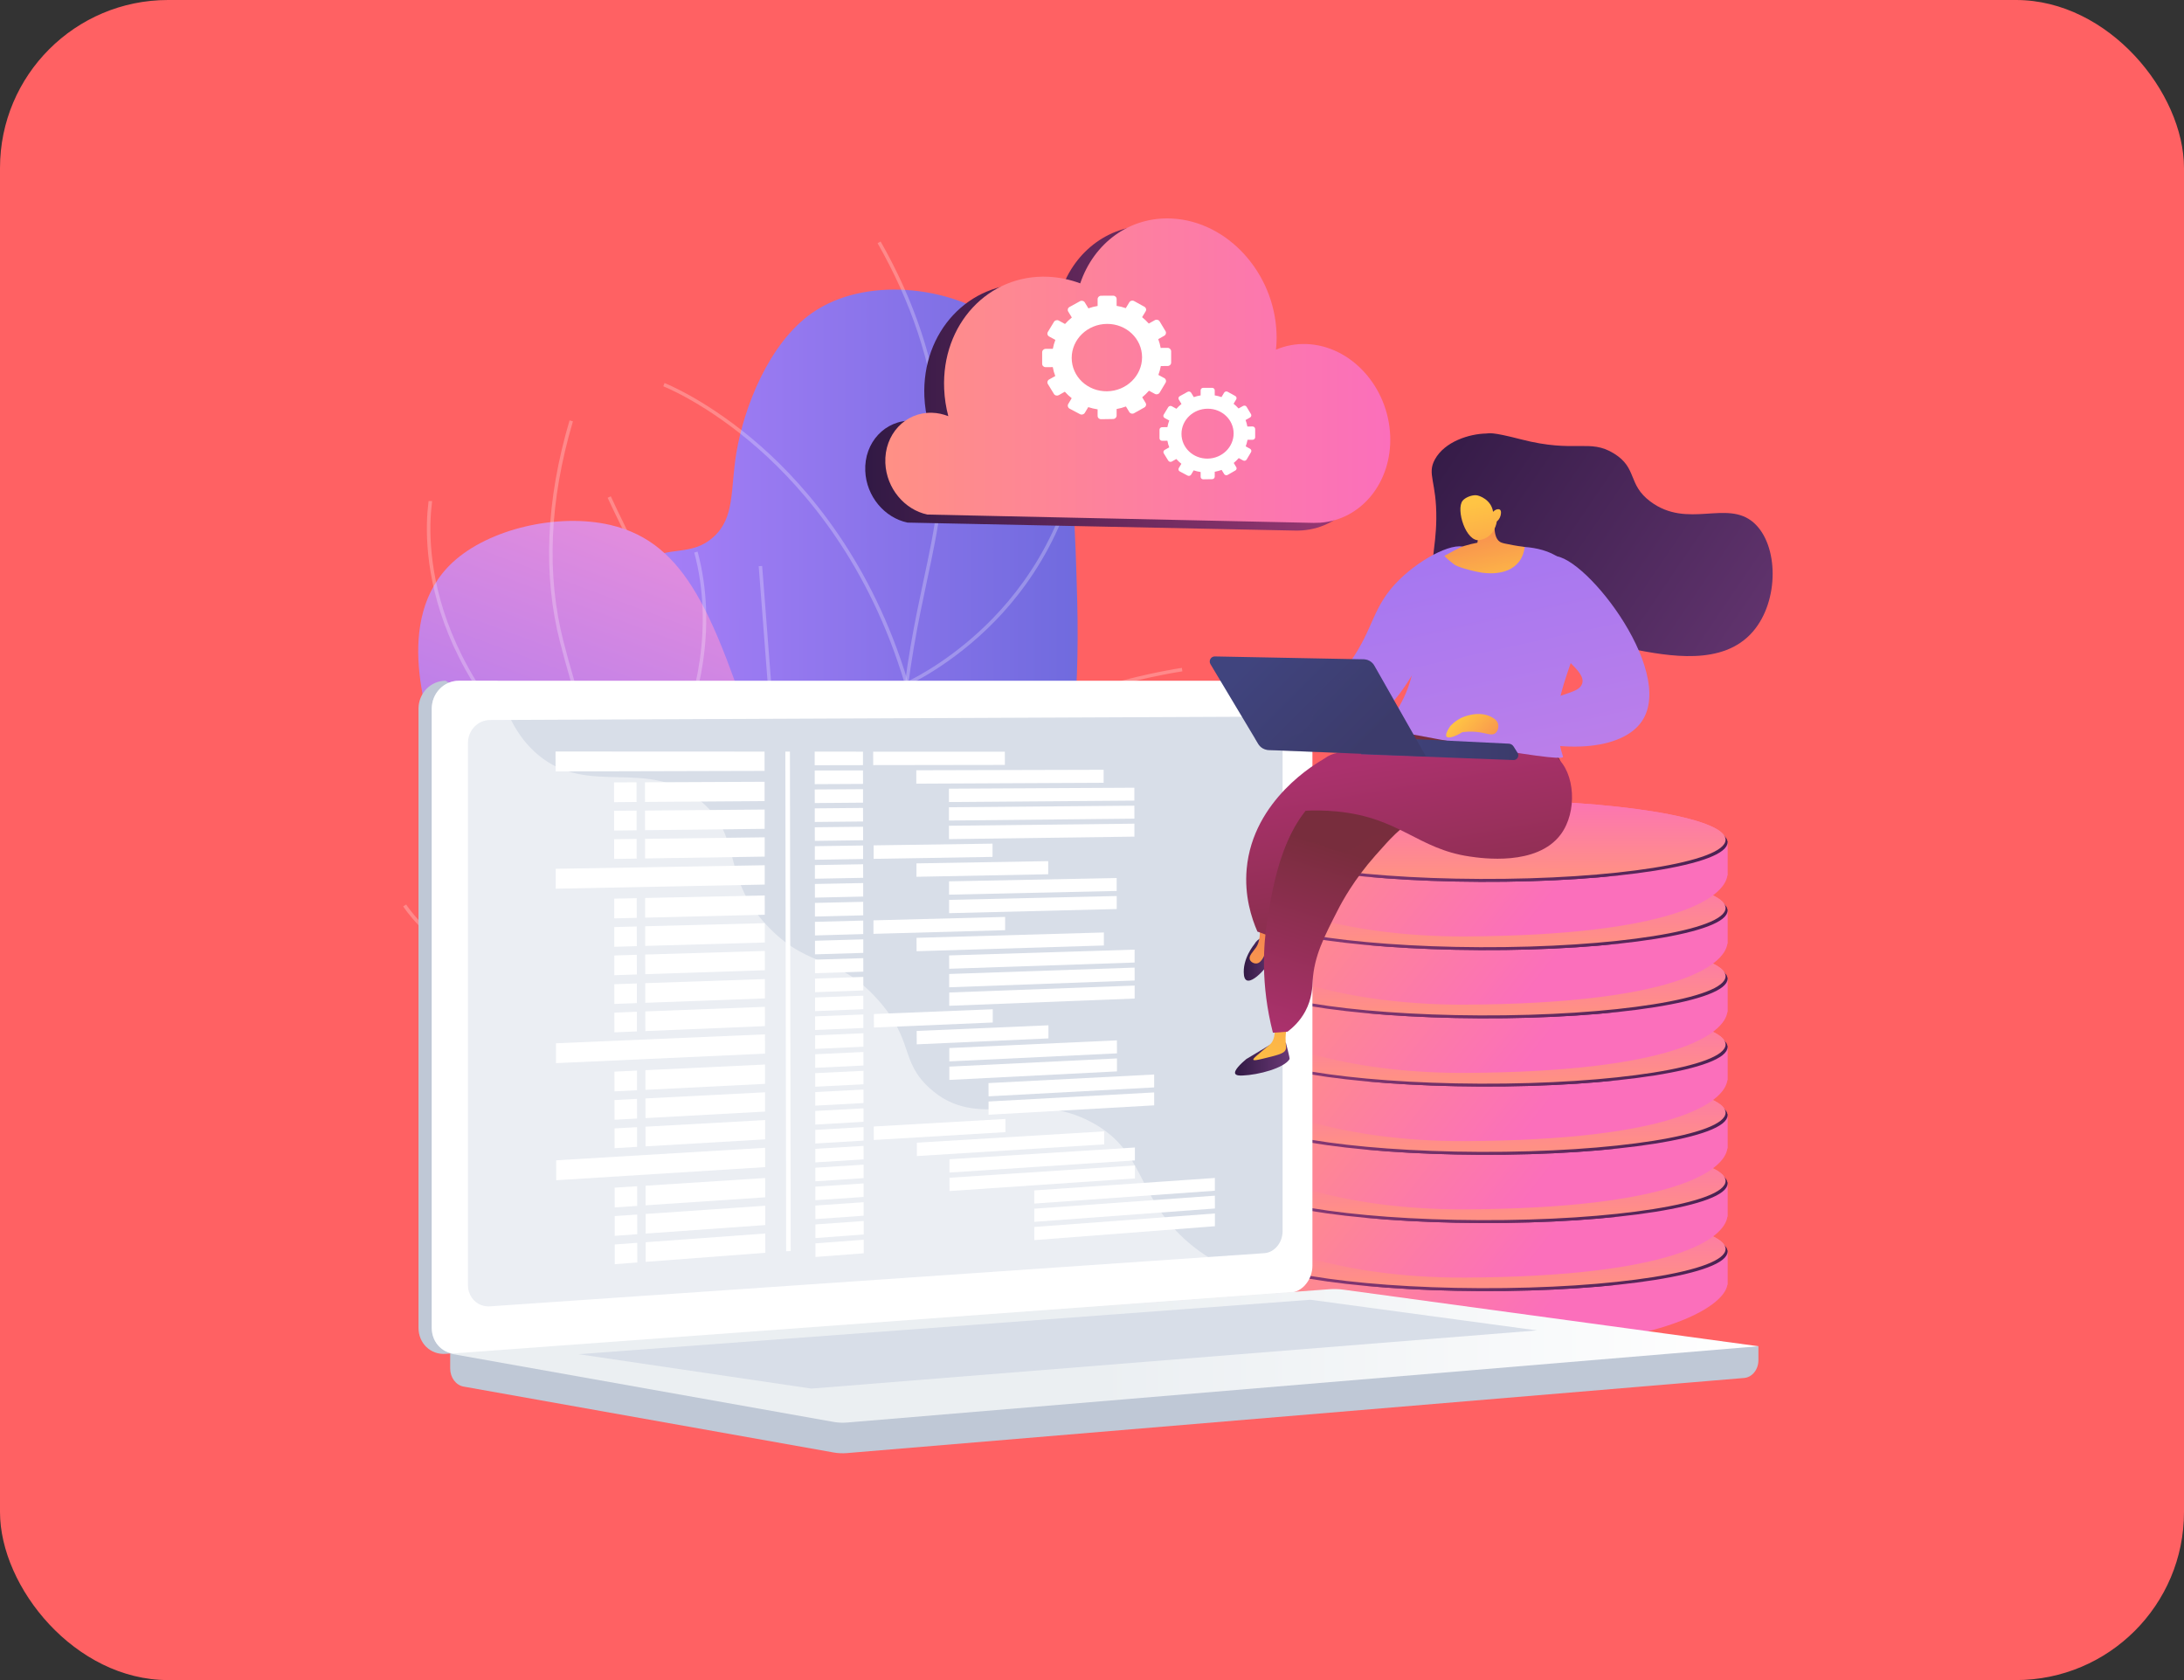 <?xml version="1.0" encoding="UTF-8"?> <svg xmlns="http://www.w3.org/2000/svg" width="260" height="200" viewBox="0 0 260 200" fill="none"><rect x="0" y="0" width="260" height="200" fill="#333333" stroke="none"/> <rect width="260" height="200" rx="20" fill="#FF6163"></rect> <path d="M142.347 143.294C137.085 138.358 130.147 130.342 127.003 119.008C122.884 104.142 128.917 96.63 128.238 71.469C127.809 55.558 127.345 44.456 119.322 38.517C113.033 33.865 102.857 32.937 96.679 37.252C91.545 40.837 88.569 48.464 87.664 53.911C86.927 58.348 87.519 61.567 84.96 63.905C82.344 66.295 79.524 64.943 77.082 66.712C72.122 70.303 74.994 82.182 75.458 84.108C80.621 105.476 100.311 119.884 108.972 126.067C116.137 131.172 127.223 137.981 142.347 143.294Z" fill="url(#paint0_linear)"></path> <g opacity="0.5"> <path opacity="0.5" d="M148.363 147.233C139.191 143.747 131.296 139.594 124.903 134.878C115.435 127.901 109.535 119.884 107.371 111.056C105.683 104.148 106.309 96.666 107.104 87.188C107.765 79.334 108.937 73.829 109.97 68.975C111.31 62.681 112.372 57.71 111.635 50.529C110.887 43.227 108.479 35.971 104.476 28.952L104.836 28.749C108.868 35.82 111.293 43.134 112.047 50.489C112.789 57.739 111.722 62.739 110.37 69.067C109.338 73.911 108.166 79.398 107.51 87.228C106.686 97.037 106.095 104.119 107.771 110.963C109.912 119.699 115.754 127.634 125.146 134.554C131.51 139.246 139.371 143.382 148.508 146.856L148.363 147.233Z" fill="white"></path> <path opacity="0.5" d="M107.8 81.683L107.73 81.457C103.495 67.246 95.896 58.354 90.263 53.4C84.165 48.035 79.014 46.005 78.962 45.987L79.112 45.599C79.165 45.616 84.386 47.675 90.541 53.087C96.186 58.052 103.791 66.938 108.067 81.109C109.094 80.621 113.648 78.29 118.202 73.597C122.947 68.707 128.673 60.175 128.975 47.281L129.393 47.292C129.085 60.326 123.29 68.957 118.486 73.899C113.282 79.252 108.073 81.561 108.021 81.584L107.8 81.683Z" fill="white"></path> <path opacity="0.5" d="M106.611 102.884L106.466 102.843C99.551 100.813 91.707 92.861 83.144 79.195C76.78 69.038 72.383 59.352 72.337 59.253L72.714 59.085C72.76 59.184 77.146 68.847 83.498 78.98C89.311 88.261 98.002 99.827 106.443 102.402C107.145 101.393 112.053 94.456 118.248 88.377C124.949 81.799 140.543 79.531 140.7 79.508L140.758 79.92C140.601 79.943 125.14 82.194 118.533 88.673C111.896 95.186 106.744 102.686 106.692 102.762L106.611 102.884Z" fill="white"></path> <path opacity="0.5" d="M122.338 132.947L121.926 132.9C121.851 132.889 114.077 131.938 103.925 128.399C94.55 125.134 81.172 118.927 70.654 107.924L50.344 86.677L50.645 86.393L70.956 107.634C81.416 118.574 94.73 124.751 104.053 127.999C112.842 131.067 119.838 132.181 121.567 132.431C119.391 128.492 118.608 124.385 119.235 120.209C119.751 116.775 121.213 113.289 123.591 109.856C127.629 104.02 132.984 100.291 133.036 100.256L133.274 100.598C133.222 100.633 127.925 104.328 123.928 110.099C121.59 113.481 120.145 116.903 119.646 120.279C119.02 124.484 119.855 128.626 122.135 132.587L122.338 132.947Z" fill="white"></path> </g> <path d="M114.089 142.946C102.701 143.045 88.18 141.543 74.263 135.278C70.712 133.677 48.772 123.805 51.342 113.817C52.246 110.296 55.431 109.739 56.725 105.052C58.257 99.501 54.77 96.74 52.345 89.832C50.895 85.708 46.66 73.649 53.883 66.95C58.199 62.948 66.408 61.045 72.661 62.495C81.839 64.618 85.007 73.539 90.106 88.724C94.625 102.187 93.477 105.493 96.905 115.134C99.44 122.28 104.221 132.129 114.089 142.946Z" fill="url(#paint1_linear)"></path> <g opacity="0.5"> <path opacity="0.5" d="M142.585 149.048C137.143 149.048 131.806 148.428 126.608 147.181C111.235 143.503 97.891 134.327 86.95 119.907C75.579 104.919 69.65 88.023 66.68 76.486C64.609 68.447 64.992 59.549 67.806 50.042L68.206 50.158C65.41 59.595 65.033 68.418 67.086 76.382C70.045 87.884 75.957 104.728 87.287 119.658C98.164 133.997 111.432 143.12 126.712 146.775C138.182 149.518 150.318 149.217 162.785 145.876L162.895 146.276C156.003 148.126 149.216 149.048 142.585 149.048Z" fill="white"></path> <path opacity="0.5" d="M74.866 99.258L74.709 99.159C50.129 83.324 50.349 65.064 50.999 59.844C51.011 59.74 51.022 59.676 51.022 59.647H51.44C51.44 59.688 51.434 59.746 51.417 59.902C50.773 65.047 50.564 83.034 74.779 98.712C75.371 97.941 78.126 94.223 80.4 88.84C82.744 83.284 85.041 74.774 82.651 65.772L83.052 65.668C85.477 74.786 83.15 83.394 80.777 89.014C78.207 95.093 75.022 99.078 74.988 99.118L74.866 99.258Z" fill="white"></path> <path opacity="0.5" d="M77.61 120.464C67.823 120.464 60.983 117.912 56.661 115.447C53.494 113.637 51.307 111.688 50.036 110.366C48.65 108.927 48.023 107.935 48 107.895L48.354 107.674C48.377 107.715 50.907 111.694 56.893 115.099C66.866 120.772 78.637 120.551 86.793 119.351C87.374 118.063 93.181 104.583 91.794 86.555L90.321 67.403L90.733 67.374L92.206 86.526C93.668 105.511 87.188 119.49 87.124 119.629L87.078 119.728L86.968 119.745C83.58 120.244 80.47 120.464 77.61 120.464Z" fill="white"></path> </g> <path d="M147.702 148.903V153.178H147.707C147.969 155.759 158.765 160.498 174.446 160.585C197.5 160.713 205.286 155.568 205.645 152.929H205.651V148.99L147.702 148.903Z" fill="url(#paint2_linear)"></path> <path d="M205.651 149.008C205.651 151.664 192.349 153.764 176.209 153.694C160.354 153.63 147.702 151.49 147.702 148.915C147.702 146.339 160.354 144.24 176.209 144.222C192.349 144.211 205.651 146.351 205.651 149.008Z" fill="url(#paint3_linear)"></path> <path d="M205.425 148.683C205.425 151.322 192.227 153.41 176.204 153.346C160.459 153.288 147.899 151.165 147.899 148.613C147.899 146.061 160.464 143.973 176.204 143.95C192.227 143.927 205.425 146.05 205.425 148.683Z" fill="url(#paint4_linear)"></path> <path d="M205.651 152.935V148.996L147.702 148.903V153.178L205.651 152.935Z" fill="url(#paint5_linear)"></path> <path d="M205.651 149.008C205.651 151.664 192.349 153.764 176.209 153.694C160.354 153.63 147.702 151.49 147.702 148.915C147.702 146.339 160.354 144.24 176.209 144.222C192.349 144.211 205.651 146.351 205.651 149.008Z" fill="url(#paint6_linear)"></path> <path d="M205.425 148.683C205.425 151.322 192.227 153.41 176.204 153.346C160.459 153.288 147.899 151.165 147.899 148.613C147.899 146.061 160.464 143.973 176.204 143.95C192.227 143.927 205.425 146.05 205.425 148.683Z" fill="url(#paint7_linear)"></path> <path d="M147.702 140.8V145.075H147.707C147.969 147.656 158.765 152.169 174.446 152.088C199.293 151.96 205.286 147.465 205.645 144.826H205.651V140.887L147.702 140.8Z" fill="url(#paint8_linear)"></path> <path d="M205.651 140.905C205.651 143.562 192.349 145.661 176.209 145.592C160.354 145.528 147.702 143.388 147.702 140.812C147.702 138.237 160.354 136.137 176.209 136.12C192.349 136.108 205.651 138.248 205.651 140.905Z" fill="url(#paint9_linear)"></path> <path d="M205.425 140.586C205.425 143.225 192.227 145.313 176.204 145.249C160.459 145.191 147.899 143.068 147.899 140.516C147.899 137.964 160.464 135.876 176.204 135.853C192.227 135.824 205.425 137.947 205.425 140.586Z" fill="url(#paint10_linear)"></path> <path d="M205.651 144.832V140.893L147.702 140.8V145.075L205.651 144.832Z" fill="url(#paint11_linear)"></path> <path d="M205.651 140.905C205.651 143.562 192.349 145.661 176.209 145.592C160.354 145.528 147.702 143.388 147.702 140.812C147.702 138.237 160.354 136.137 176.209 136.12C192.349 136.108 205.651 138.248 205.651 140.905Z" fill="url(#paint12_linear)"></path> <path d="M205.425 140.586C205.425 143.225 192.227 145.313 176.204 145.249C160.459 145.191 147.899 143.068 147.899 140.516C147.899 137.964 160.464 135.876 176.204 135.853C192.227 135.824 205.425 137.947 205.425 140.586Z" fill="url(#paint13_linear)"></path> <path d="M147.702 132.679V136.954H147.707C147.969 139.535 158.765 144.048 174.446 143.967C199.293 143.839 205.286 139.344 205.645 136.705H205.651V132.766L147.702 132.679Z" fill="url(#paint14_linear)"></path> <path d="M205.651 132.783C205.651 135.44 192.349 137.54 176.209 137.47C160.354 137.406 147.702 135.266 147.702 132.691C147.702 130.115 160.354 128.015 176.209 127.998C192.349 127.986 205.651 130.127 205.651 132.783Z" fill="url(#paint15_linear)"></path> <path d="M205.425 132.459C205.425 135.098 192.227 137.186 176.204 137.122C160.459 137.064 147.899 134.941 147.899 132.389C147.899 129.837 160.464 127.749 176.204 127.726C192.227 127.703 205.425 129.82 205.425 132.459Z" fill="url(#paint16_linear)"></path> <path d="M205.651 136.705V132.766L147.702 132.679V136.954L205.651 136.705Z" fill="url(#paint17_linear)"></path> <path d="M205.651 132.783C205.651 135.44 192.349 137.54 176.209 137.47C160.354 137.406 147.702 135.266 147.702 132.691C147.702 130.115 160.354 128.015 176.209 127.998C192.349 127.986 205.651 130.127 205.651 132.783Z" fill="url(#paint18_linear)"></path> <path d="M205.425 132.459C205.425 135.098 192.227 137.186 176.204 137.122C160.459 137.064 147.899 134.941 147.899 132.389C147.899 129.837 160.464 127.749 176.204 127.726C192.227 127.703 205.425 129.82 205.425 132.459Z" fill="url(#paint19_linear)"></path> <path d="M147.702 124.553V128.828H147.707C147.969 131.409 158.765 135.922 174.446 135.841C199.293 135.713 205.286 131.218 205.645 128.579H205.651V124.64L147.702 124.553Z" fill="url(#paint20_linear)"></path> <path d="M205.651 124.657C205.651 127.314 192.349 129.414 176.209 129.344C160.354 129.28 147.702 127.14 147.702 124.565C147.702 121.989 160.354 119.89 176.209 119.872C192.349 119.861 205.651 122.001 205.651 124.657Z" fill="url(#paint21_linear)"></path> <path d="M205.425 124.338C205.425 126.978 192.227 129.066 176.204 129.002C160.459 128.944 147.899 126.821 147.899 124.269C147.899 121.717 160.464 119.628 176.204 119.605C192.227 119.576 205.425 121.699 205.425 124.338Z" fill="url(#paint22_linear)"></path> <path d="M205.651 128.584V124.646L147.702 124.553V128.828L205.651 128.584Z" fill="url(#paint23_linear)"></path> <path d="M205.651 124.657C205.651 127.314 192.349 129.414 176.209 129.344C160.354 129.28 147.702 127.14 147.702 124.565C147.702 121.989 160.354 119.89 176.209 119.872C192.349 119.861 205.651 122.001 205.651 124.657Z" fill="url(#paint24_linear)"></path> <path d="M205.425 124.338C205.425 126.978 192.227 129.066 176.204 129.002C160.459 128.944 147.899 126.821 147.899 124.269C147.899 121.717 160.464 119.628 176.204 119.605C192.227 119.576 205.425 121.699 205.425 124.338Z" fill="url(#paint25_linear)"></path> <path d="M147.702 116.433V120.708H147.707C147.969 123.289 158.765 127.801 174.446 127.72C199.293 127.593 205.286 123.097 205.645 120.458H205.651V116.52L147.702 116.433Z" fill="url(#paint26_linear)"></path> <path d="M205.651 116.537C205.651 119.193 192.349 121.293 176.209 121.223C160.354 121.16 147.702 119.019 147.702 116.444C147.702 113.869 160.354 111.769 176.209 111.752C192.349 111.74 205.651 113.88 205.651 116.537Z" fill="url(#paint27_linear)"></path> <path d="M205.425 116.212C205.425 118.852 192.227 120.94 176.204 120.876C160.459 120.818 147.899 118.695 147.899 116.143C147.899 113.591 160.464 111.502 176.204 111.479C192.227 111.456 205.425 113.573 205.425 116.212Z" fill="url(#paint28_linear)"></path> <path d="M205.651 120.458V116.52L147.702 116.433V120.707L205.651 120.458Z" fill="url(#paint29_linear)"></path> <path d="M205.651 116.537C205.651 119.193 192.349 121.293 176.209 121.223C160.354 121.16 147.702 119.019 147.702 116.444C147.702 113.869 160.354 111.769 176.209 111.752C192.349 111.74 205.651 113.88 205.651 116.537Z" fill="url(#paint30_linear)"></path> <path d="M205.425 116.212C205.425 118.852 192.227 120.94 176.204 120.876C160.459 120.818 147.899 118.695 147.899 116.143C147.899 113.591 160.464 111.502 176.204 111.479C192.227 111.456 205.425 113.573 205.425 116.212Z" fill="url(#paint31_linear)"></path> <path d="M147.702 108.307V112.581H147.707C147.969 115.163 158.765 119.675 174.446 119.594C199.293 119.467 205.286 114.971 205.645 112.332H205.651V108.394L147.702 108.307Z" fill="url(#paint32_linear)"></path> <path d="M205.651 108.417C205.651 111.073 192.349 113.173 176.209 113.103C160.354 113.04 147.702 110.899 147.702 108.324C147.702 105.749 160.354 103.649 176.209 103.631C192.349 103.614 205.651 105.754 205.651 108.417Z" fill="url(#paint33_linear)"></path> <path d="M205.425 108.092C205.425 110.731 192.227 112.819 176.204 112.755C160.459 112.697 147.899 110.574 147.899 108.022C147.899 105.47 160.464 103.382 176.204 103.359C192.227 103.33 205.425 105.453 205.425 108.092Z" fill="url(#paint34_linear)"></path> <path d="M205.651 112.338V108.399L147.702 108.307V112.581L205.651 112.338Z" fill="url(#paint35_linear)"></path> <path d="M205.651 108.417C205.651 111.073 192.349 113.173 176.209 113.103C160.354 113.04 147.702 110.899 147.702 108.324C147.702 105.749 160.354 103.649 176.209 103.631C192.349 103.614 205.651 105.754 205.651 108.417Z" fill="url(#paint36_linear)"></path> <path d="M205.425 108.092C205.425 110.731 192.227 112.819 176.204 112.755C160.459 112.697 147.899 110.574 147.899 108.022C147.899 105.47 160.464 103.382 176.204 103.359C192.227 103.33 205.425 105.453 205.425 108.092Z" fill="url(#paint37_linear)"></path> <path d="M147.702 100.186V104.461H147.707C147.969 107.042 158.765 111.555 174.446 111.474C199.293 111.346 205.286 106.851 205.645 104.212H205.651V100.273L147.702 100.186Z" fill="url(#paint38_linear)"></path> <path d="M205.651 100.29C205.651 102.947 192.349 105.046 176.209 104.977C160.354 104.913 147.702 102.773 147.702 100.197C147.702 97.622 160.354 95.522 176.209 95.505C192.349 95.493 205.651 97.634 205.651 100.29Z" fill="url(#paint39_linear)"></path> <path d="M205.425 99.966C205.425 102.605 192.227 104.693 176.204 104.629C160.459 104.571 147.899 102.448 147.899 99.896C147.899 97.344 160.464 95.256 176.204 95.233C192.227 95.209 205.425 97.332 205.425 99.966Z" fill="url(#paint40_linear)"></path> <path d="M205.651 104.217V100.273L147.702 100.186V104.461L205.651 104.217Z" fill="url(#paint41_linear)"></path> <path d="M205.651 100.29C205.651 102.947 192.349 105.046 176.209 104.977C160.354 104.913 147.702 102.773 147.702 100.197C147.702 97.622 160.354 95.522 176.209 95.505C192.349 95.493 205.651 97.634 205.651 100.29Z" fill="url(#paint42_linear)"></path> <path d="M205.425 99.966C205.425 102.605 192.227 104.693 176.204 104.629C160.459 104.571 147.899 102.448 147.899 99.896C147.899 97.344 160.464 95.256 176.204 95.233C192.227 95.209 205.425 97.332 205.425 99.966Z" fill="url(#paint43_linear)"></path> <path d="M209.335 160.261L53.593 158.915V162.9C53.593 163.979 54.271 164.901 55.194 165.063L99.232 172.906C99.754 172.998 100.282 173.022 100.81 172.981L207.641 164.037C208.593 163.956 209.335 163.033 209.335 161.925V160.261Z" fill="#BFC8D6"></path> <path d="M152.024 153.881L53.036 161.166C51.266 161.293 49.822 159.913 49.822 158.074V84.369C49.822 82.53 51.26 81.04 53.036 81.04L56.54 83.058L152.024 81.04C153.486 81.04 154.663 82.385 154.663 84.05V150.673C154.663 152.338 153.48 153.77 152.024 153.881Z" fill="#BFC8D6"></path> <path d="M153.602 153.88L54.614 161.165C52.844 161.293 51.4 159.912 51.4 158.074V84.368C51.4 82.53 52.838 81.039 54.614 81.039H153.602C155.064 81.039 156.241 82.385 156.241 84.049V150.672C156.241 152.337 155.058 153.77 153.602 153.88Z" fill="white"></path> <path d="M150.515 149.181L58.321 155.51C56.882 155.608 55.71 154.471 55.71 152.969V88.446C55.71 86.943 56.882 85.719 58.321 85.714L150.515 85.314C151.722 85.308 152.691 86.416 152.691 87.779V146.548C152.697 147.923 151.722 149.1 150.515 149.181Z" fill="#D8DEE8"></path> <path d="M91.023 91.77L66.141 91.834L66.135 89.461L91.017 89.473L91.023 91.77Z" fill="white"></path> <path d="M102.736 91.086L96.987 91.097V89.473L102.736 89.479V91.086Z" fill="white"></path> <path d="M102.742 93.319L96.992 93.348V91.724L102.736 91.712L102.742 93.319Z" fill="white"></path> <path d="M131.383 93.185L109.082 93.29V91.695L131.383 91.637V93.185Z" fill="white"></path> <path d="M135.043 95.308L112.969 95.476L112.964 93.887L135.043 93.771V95.308Z" fill="white"></path> <path d="M135.049 97.454L112.969 97.68V96.097L135.043 95.911L135.049 97.454Z" fill="white"></path> <path d="M135.049 99.595L112.975 99.891L112.969 98.301L135.049 98.052V99.595Z" fill="white"></path> <path d="M102.742 95.552L96.998 95.598L96.992 93.98L102.742 93.945V95.552Z" fill="white"></path> <path d="M102.747 97.791L96.998 97.849V96.23L102.741 96.178L102.747 97.791Z" fill="white"></path> <path d="M102.753 100.024L97.004 100.1L96.998 98.481L102.747 98.418L102.753 100.024Z" fill="white"></path> <path d="M102.753 102.257L97.004 102.35V100.732L102.753 100.65V102.257Z" fill="white"></path> <path d="M118.156 102.007L104.006 102.239V100.633L118.156 100.43V102.007Z" fill="white"></path> <path d="M102.759 104.496L97.01 104.606V102.982L102.753 102.883L102.759 104.496Z" fill="white"></path> <path d="M102.759 106.729L97.016 106.856L97.01 105.232L102.759 105.122V106.729Z" fill="white"></path> <path d="M102.765 108.963L97.016 109.108V107.484L102.759 107.356L102.765 108.963Z" fill="white"></path> <path d="M124.787 104.073L109.1 104.374V102.779L124.787 102.512V104.073Z" fill="white"></path> <path d="M132.937 106.062L112.981 106.503V104.919L132.937 104.519V106.062Z" fill="white"></path> <path d="M132.943 108.214L112.987 108.707V107.123L132.943 106.665V108.214Z" fill="white"></path> <path d="M102.765 111.195L97.021 111.358L97.016 109.739L102.765 109.588V111.195Z" fill="white"></path> <path d="M102.77 113.434L97.021 113.608V111.99L102.77 111.822V113.434Z" fill="white"></path> <path d="M102.776 115.667L97.027 115.859V114.24L102.771 114.061L102.776 115.667Z" fill="white"></path> <path d="M102.776 117.901L97.033 118.115L97.027 116.491L102.776 116.294V117.901Z" fill="white"></path> <path d="M102.782 120.14L97.033 120.366V118.742L102.776 118.527L102.782 120.14Z" fill="white"></path> <path d="M102.782 122.373L97.039 122.617L97.033 120.992L102.782 120.766V122.373Z" fill="white"></path> <path d="M102.788 124.606L97.039 124.867V123.248L102.788 122.999V124.606Z" fill="white"></path> <path d="M102.794 126.844L97.045 127.117V125.499L102.788 125.232L102.794 126.844Z" fill="white"></path> <path d="M102.794 129.078L97.05 129.368L97.045 127.75L102.794 127.471V129.078Z" fill="white"></path> <path d="M102.799 131.311L97.05 131.619V130L102.794 129.705L102.799 131.311Z" fill="white"></path> <path d="M102.799 133.544L97.056 133.875L97.05 132.251L102.799 131.938V133.544Z" fill="white"></path> <path d="M102.805 135.783L97.056 136.126V134.502L102.805 134.171V135.783Z" fill="white"></path> <path d="M102.811 138.016L97.062 138.376V136.758L102.805 136.41L102.811 138.016Z" fill="white"></path> <path d="M102.811 140.249L97.068 140.626L97.062 139.008L102.811 138.643V140.249Z" fill="white"></path> <path d="M102.817 142.488L97.068 142.877V141.259L102.811 140.876L102.817 142.488Z" fill="white"></path> <path d="M102.817 144.722L97.073 145.128L97.068 143.509L102.817 143.115V144.722Z" fill="white"></path> <path d="M102.823 146.955L97.073 147.384V145.76L102.823 145.348V146.955Z" fill="white"></path> <path d="M102.829 149.194L97.079 149.634V148.01L102.823 147.581L102.829 149.194Z" fill="white"></path> <path d="M119.629 91.057L103.954 91.08L103.948 89.479H119.623L119.629 91.057Z" fill="white"></path> <path d="M131.452 136.23L109.152 137.622V136.027L131.446 134.681L131.452 136.23Z" fill="white"></path> <path d="M135.107 138.138L113.033 139.582V137.999L135.107 136.601V138.138Z" fill="white"></path> <path d="M135.113 140.284L113.039 141.786L113.033 140.203L135.113 138.741V140.284Z" fill="white"></path> <path d="M144.627 141.746L123.127 143.277L123.121 141.711L144.627 140.226V141.746Z" fill="white"></path> <path d="M144.633 143.863L123.127 145.452V143.886L144.627 142.337L144.633 143.863Z" fill="white"></path> <path d="M144.633 145.974L123.133 147.627L123.127 146.061L144.633 144.455V145.974Z" fill="white"></path> <path d="M119.693 134.774L104.024 135.707L104.018 134.101L119.693 133.202V134.774Z" fill="white"></path> <path d="M131.412 112.553L109.117 113.237L109.111 111.642L131.412 111.004V112.553Z" fill="white"></path> <path d="M135.072 114.583L112.998 115.325L112.992 113.736L135.072 113.046V114.583Z" fill="white"></path> <path d="M135.078 116.723L112.998 117.529V115.946L135.072 115.186L135.078 116.723Z" fill="white"></path> <path d="M135.078 118.869L113.004 119.733V118.15L135.078 117.326V118.869Z" fill="white"></path> <path d="M118.185 121.723L104.041 122.32L104.035 120.713L118.185 120.145V121.723Z" fill="white"></path> <path d="M124.816 123.614L109.135 124.322L109.129 122.727L124.816 122.054V123.614Z" fill="white"></path> <path d="M132.972 125.394L113.016 126.351L113.01 124.762L132.966 123.846L132.972 125.394Z" fill="white"></path> <path d="M132.972 127.541L113.016 128.556V126.973L132.972 125.998V127.541Z" fill="white"></path> <path d="M137.399 129.449L117.686 130.511L117.68 128.933L137.399 127.912V129.449Z" fill="white"></path> <path d="M137.404 131.583L117.686 132.703V131.125L137.399 130.046L137.404 131.583Z" fill="white"></path> <path d="M119.658 110.732L103.983 111.167V109.56L119.658 109.154V110.732Z" fill="white"></path> <path d="M91.023 95.366L76.786 95.465L76.781 93.127L91.023 93.064V95.366Z" fill="white"></path> <path d="M73.102 95.493L75.783 95.47L75.777 93.127L73.097 93.139L73.102 95.493Z" fill="white"></path> <path d="M91.028 98.667L76.792 98.829L76.786 96.491L91.028 96.37V98.667Z" fill="white"></path> <path d="M73.108 98.87L75.788 98.841L75.783 96.498L73.102 96.521L73.108 98.87Z" fill="white"></path> <path d="M91.034 101.973L76.792 102.194V99.856L91.034 99.676V101.973Z" fill="white"></path> <path d="M73.114 102.251L75.794 102.211L75.788 99.867L73.108 99.902L73.114 102.251Z" fill="white"></path> <path d="M91.075 125.429L66.193 126.56L66.187 124.194L91.069 123.132L91.075 125.429Z" fill="white"></path> <path d="M91.075 129.026L76.839 129.739L76.833 127.396L91.075 126.723V129.026Z" fill="white"></path> <path d="M73.155 129.919L75.835 129.786V127.442L73.149 127.57L73.155 129.919Z" fill="white"></path> <path d="M91.081 132.326L76.844 133.103L76.838 130.76L91.081 130.029V132.326Z" fill="white"></path> <path d="M73.16 133.3L75.841 133.155L75.835 130.812L73.155 130.951L73.16 133.3Z" fill="white"></path> <path d="M91.087 135.632L76.85 136.468L76.844 134.124L91.087 133.335V135.632Z" fill="white"></path> <path d="M73.166 136.682L75.846 136.526L75.841 134.182L73.16 134.327L73.166 136.682Z" fill="white"></path> <path d="M91.04 105.302L66.158 105.795V103.423L91.04 103V105.302Z" fill="white"></path> <path d="M91.046 108.893L76.804 109.241V106.897L91.04 106.596L91.046 108.893Z" fill="white"></path> <path d="M73.12 109.328L75.806 109.264L75.8 106.92L73.12 106.978V109.328Z" fill="white"></path> <path d="M91.052 112.199L76.809 112.605V110.262L91.046 109.896L91.052 112.199Z" fill="white"></path> <path d="M73.126 112.709L75.812 112.633L75.806 110.29L73.126 110.36V112.709Z" fill="white"></path> <path d="M91.063 118.852L76.821 119.379L76.815 117.036L91.058 116.549L91.063 118.852Z" fill="white"></path> <path d="M73.137 119.513L75.817 119.415V117.071L73.132 117.164L73.137 119.513Z" fill="white"></path> <path d="M91.069 122.152L76.827 122.744L76.821 120.401L91.063 119.855L91.069 122.152Z" fill="white"></path> <path d="M73.143 122.894L75.823 122.784V120.441L73.137 120.545L73.143 122.894Z" fill="white"></path> <path d="M91.058 115.5L76.815 115.969L76.809 113.632L91.052 113.203L91.058 115.5Z" fill="white"></path> <path d="M73.132 116.091L75.817 116.004L75.812 113.661L73.132 113.742V116.091Z" fill="white"></path> <path d="M91.092 138.938L66.216 140.499L66.21 138.126L91.087 136.636L91.092 138.938Z" fill="white"></path> <path d="M91.098 142.529L76.856 143.486V141.149L91.092 140.232L91.098 142.529Z" fill="white"></path> <path d="M73.178 143.735L75.858 143.556L75.852 141.212L73.172 141.381L73.178 143.735Z" fill="white"></path> <path d="M91.104 145.835L76.862 146.85V144.512L91.098 143.532L91.104 145.835Z" fill="white"></path> <path d="M73.178 147.117L75.864 146.925L75.858 144.582L73.178 144.762V147.117Z" fill="white"></path> <path d="M91.11 149.136L76.867 150.215V147.877L91.104 146.839L91.11 149.136Z" fill="white"></path> <path d="M73.184 150.493L75.87 150.29L75.864 147.947L73.184 148.144V150.493Z" fill="white"></path> <path d="M94.132 148.921L93.587 148.962L93.494 89.473H94.039L94.132 148.921Z" fill="white"></path> <path d="M107.603 83.057C107.603 83.742 107.092 84.299 106.466 84.299C105.834 84.299 105.323 83.747 105.323 83.057C105.323 82.373 105.834 81.816 106.466 81.816C107.092 81.816 107.603 82.367 107.603 83.057Z" fill="white"></path> <path opacity="0.48" d="M54.614 161.165L153.097 153.915L153.596 153.88C154.263 153.834 154.872 153.497 155.342 152.999C148.253 152.61 143.856 150.098 141.013 147.5C135.31 142.279 136.302 137.135 130.153 133.707C122.483 129.426 116.45 134.849 110.631 129.501C107.104 126.259 108.833 123.84 104.493 118.991C99.684 113.62 96.551 115.43 91.719 110.598C85.61 104.49 88.662 99.734 83.4 95.349C77.013 90.03 70.126 94.954 64.047 89.85C61.424 87.651 59.986 84.45 59.237 81.045H54.614C52.844 81.045 51.4 82.536 51.4 84.374V158.074C51.406 159.907 52.844 161.293 54.614 161.165Z" fill="white"></path> <path d="M158.266 153.474L53.593 161.142L99.232 169.268C99.754 169.361 100.282 169.384 100.81 169.344L209.329 160.26L159.925 153.526C159.374 153.451 158.817 153.433 158.266 153.474Z" fill="url(#paint44_linear)"></path> <path d="M68.867 161.206L156.009 154.727L182.98 158.375L96.586 165.301L68.867 161.206Z" fill="#D8DEE8"></path> <path d="M171.017 67.79C170.112 67.205 170.936 65.494 170.988 61.816C171.046 57.309 169.851 56.474 170.814 54.705C171.992 52.541 174.951 51.648 176.906 51.608C177.341 51.596 177.44 51.364 181.06 52.298C187.586 53.986 189.216 52.176 192.14 53.986C194.965 55.732 193.73 57.646 196.468 59.699C200.912 63.023 205.582 59.432 208.761 62.211C211.766 64.838 211.836 71.538 208.674 75.192C205.094 79.333 198.632 78.092 194.304 77.268C193.393 77.094 188.793 76.132 184.001 72.593C181.35 70.638 179.534 68.55 178.374 67.013C178.101 66.706 177.677 66.335 177.12 66.277C176.447 66.207 175.908 66.613 175.647 66.799C174.284 67.738 171.905 68.371 171.017 67.79Z" fill="url(#paint45_linear)"></path> <path d="M174.661 65.32C173.494 64.258 169.329 66.306 166.568 69.026C163.325 72.222 163.574 74.809 160.743 78.776C159.339 80.749 156.926 83.405 152.65 85.731C152.952 86.485 153.254 87.245 153.555 87.999C155.621 88.121 159.676 88.051 163.464 85.58C166.092 83.863 167.444 81.59 170.043 77.112C172.659 72.622 176.122 66.648 174.661 65.32Z" fill="url(#paint46_linear)"></path> <path d="M148.363 126.078L151.612 124.124H153.08C153.08 124.124 153.579 125.985 153.521 126.078C152.865 127.151 149.825 127.963 147.922 128.033C147.609 128.045 147.168 128.045 147.052 127.818C146.866 127.43 147.725 126.618 148.363 126.078Z" fill="url(#paint47_linear)"></path> <path d="M151.67 121.995C151.879 123.202 151.612 123.834 151.328 124.188C151.125 124.437 150.951 124.507 149.761 125.533C149.367 125.876 149.17 126.055 149.21 126.154C149.262 126.264 149.61 126.206 150.359 126.026C151.995 125.632 152.813 125.429 153.016 125.035C153.196 124.681 153.039 124.518 153.045 123.55C153.051 122.912 153.184 122.395 153.283 122.076C152.749 122.047 152.209 122.018 151.67 121.995Z" fill="url(#paint48_linear)"></path> <path d="M149.32 112.413C149.32 112.413 147.853 114.164 148.091 116.084C148.328 118.004 150.904 115.197 151.258 114.246C151.618 113.294 152.035 111.943 152.035 111.943C152.035 111.943 150.231 110.829 149.32 112.413Z" fill="url(#paint49_linear)"></path> <path d="M149.883 109.675C149.883 109.675 150.283 111.717 149.523 112.796C149.146 113.335 148.636 113.788 148.787 114.223C148.885 114.513 149.268 114.727 149.593 114.693C150.214 114.629 150.556 113.678 150.8 113.011C151.159 112.019 151.357 109.902 151.357 109.902L149.883 109.675Z" fill="url(#paint50_linear)"></path> <path d="M151.049 111.392C150.597 111.23 150.144 111.062 149.692 110.899C148.99 109.292 148.125 106.647 148.415 103.434C149.152 95.174 156.798 90.795 157.645 90.325C159.728 91.369 161.834 92.843 161.915 94.699C162.014 97.03 158.835 98.266 155.847 101.671C154.054 103.724 152.14 106.775 151.049 111.392Z" fill="url(#paint51_linear)"></path> <path d="M151.537 122.94C150.046 117.111 150.423 112.355 150.858 109.617C151.508 105.476 152.83 97.053 158.458 93.91C159.687 93.225 161.439 92.61 163.58 90.702C165.367 89.107 166.504 87.436 167.189 86.253C174.713 84.049 181.651 84.942 184.714 88.974C185.068 89.438 185.956 90.453 186.124 91.943C186.513 95.308 183.206 99.356 179.493 100.203C174.777 101.276 172.044 96.439 167.867 98.051C166.701 98.504 165.709 99.617 163.725 101.85C161.207 104.693 159.786 107.308 159.252 108.358C157.657 111.479 156.444 113.787 156.27 116.775C156.23 117.471 156.207 118.874 155.389 120.394C154.762 121.56 153.915 122.331 153.283 122.813C152.703 122.853 152.122 122.894 151.537 122.94Z" fill="url(#paint52_linear)"></path> <path opacity="0.3" d="M186.124 91.943C185.95 90.452 185.068 89.443 184.714 88.973C181.651 84.942 174.713 84.043 167.189 86.253C166.504 87.43 165.367 89.107 163.58 90.702C161.439 92.61 159.682 93.225 158.458 93.909C155.023 95.829 153.196 99.716 152.14 103.393C153.7 100.968 155.041 100.324 156.073 100.313C157.553 100.295 158.22 101.566 159.989 101.392C161.88 101.206 162.315 99.646 163.847 99.466C164.305 99.414 164.868 99.483 165.547 99.843C166.452 98.898 167.125 98.335 167.873 98.045C172.05 96.432 174.783 101.276 179.499 100.197C183.206 99.356 186.513 95.307 186.124 91.943Z" fill="url(#paint53_linear)"></path> <path d="M155.435 96.514C156.288 96.468 157.599 96.444 159.177 96.601C166.684 97.343 168.755 101.056 174.956 101.96C176.424 102.175 182.957 103.126 185.788 99.35C187.818 96.641 187.511 91.966 185.289 90.128C184.349 89.35 183.415 89.374 177.393 89.426C175.125 89.449 172.856 89.455 170.588 89.484C160.987 89.606 159.148 88.939 157.402 90.528C156.589 91.27 155.4 92.865 155.435 96.514Z" fill="url(#paint54_linear)"></path> <path d="M175.705 65.714C175.705 65.714 186.907 62.448 188.073 70.65C189.187 78.51 183.479 82.118 186.078 90.081C186.379 91.004 164.746 86.775 164.746 86.775C167.635 83.173 168.302 80.203 168.372 78.138C168.447 75.876 167.792 74.844 168.372 72.164C168.372 72.164 169.016 69.177 171.342 66.613C171.679 66.242 172.073 65.859 175.705 65.714Z" fill="url(#paint55_linear)"></path> <path d="M178.142 60.795C178.037 61.277 177.515 63.846 178.571 64.508C178.797 64.653 179.238 64.734 180.114 64.896C180.688 65.007 181.17 65.07 181.512 65.111C181.466 65.54 181.315 66.242 180.822 66.886C179.424 68.678 176.627 68.214 176.227 68.139C174.817 67.883 173.431 67.448 173.1 67.182C172.59 66.776 172.189 66.474 171.952 66.166C172.497 65.906 173.599 65.21 174.336 64.983C174.887 64.815 175.403 64.693 175.879 64.606C175.954 64.107 176.036 63.614 176.111 63.116C176.784 62.344 177.463 61.567 178.142 60.795Z" fill="url(#paint56_linear)"></path> <path d="M178.188 62.077C178.188 62.077 177.997 63.962 176.163 64.293C174.522 64.589 173.286 60.627 174.127 59.6C174.405 59.258 175.102 58.934 175.699 58.951C176.123 58.962 177.544 59.508 177.747 60.929C178.031 60.627 178.385 60.546 178.559 60.668C178.78 60.824 178.664 61.288 178.635 61.393C178.542 61.758 178.304 61.984 178.188 62.077Z" fill="url(#paint57_linear)"></path> <path d="M162.466 87.692L179.615 88.528C179.853 88.539 180.067 88.667 180.189 88.864L180.665 89.624C180.903 90.001 180.619 90.494 180.172 90.477L162.008 89.786L162.466 87.692Z" fill="url(#paint58_linear)"></path> <path d="M144.627 78.144L162.344 78.487C162.867 78.498 163.348 78.782 163.609 79.24L169.747 90.035L151.032 89.287C150.516 89.263 150.051 88.991 149.785 88.55L144.099 79.055C143.861 78.649 144.157 78.133 144.627 78.144Z" fill="url(#paint59_linear)"></path> <path opacity="0.3" d="M163.609 79.241C163.348 78.783 162.872 78.498 162.344 78.487L161.956 78.481C161.898 79.055 161.724 79.577 161.37 80.001C160.279 81.317 158.463 80.505 157.112 81.903C155.626 83.434 156.996 85.262 155.667 86.689C154.269 88.191 152.006 86.967 149.407 87.93L149.784 88.556C150.045 88.997 150.515 89.275 151.032 89.299L169.747 90.047L163.609 79.241Z" fill="url(#paint60_linear)"></path> <path d="M178.217 87.123C177.996 86.531 177.77 85.945 177.55 85.354C180.015 84.675 183.426 83.678 186.93 82.43C187.476 82.233 188.131 81.99 188.34 81.415C188.938 79.797 185.132 78.121 183.653 74.588C182.284 71.323 183.038 66.787 184.627 66.253C187.928 65.14 199.647 79.716 195.458 85.864C193.097 89.333 185.805 89.884 178.217 87.123Z" fill="url(#paint61_linear)"></path> <path d="M177.55 85.354C176.001 84.53 174.144 85.377 174.028 85.429C173.686 85.592 173.193 85.876 172.694 86.386C172.636 86.462 171.963 87.396 172.212 87.692C172.41 87.929 173.17 87.732 174.08 87.164C174.463 87.112 175.032 87.059 175.716 87.123C176.97 87.239 177.544 87.633 178.002 87.291C178.333 87.042 178.449 86.514 178.327 86.12C178.188 85.702 177.811 85.493 177.55 85.354Z" fill="url(#paint62_linear)"></path> <path d="M137.329 26.875C143.966 27.229 149.506 33.331 149.784 40.506C149.813 41.19 149.79 41.857 149.721 42.507C150.846 42.026 152.093 41.782 153.41 41.834C158.713 42.043 163.157 46.938 163.377 52.768C163.592 58.307 159.931 62.785 155.029 63.139C154.768 63.156 154.507 63.168 154.246 63.162L108.038 62.211C105.306 61.637 103.136 59.09 103.008 56.068C102.863 52.663 105.375 49.978 108.595 50.071C109.274 50.088 109.929 50.233 110.544 50.477C110.266 49.421 110.092 48.331 110.045 47.211C109.726 39.497 115.348 33.505 122.512 33.83C123.835 33.888 125.111 34.166 126.318 34.613C127.942 29.816 132.218 26.602 137.329 26.875Z" fill="url(#paint63_linear)"></path> <path d="M139.562 26.017C146.164 26.377 151.687 32.473 151.966 39.63C151.995 40.309 151.971 40.976 151.902 41.626C153.027 41.144 154.263 40.906 155.574 40.959C160.853 41.167 165.274 46.057 165.5 51.881C165.715 57.408 162.071 61.869 157.187 62.223C156.931 62.24 156.67 62.246 156.404 62.246L110.405 61.254C107.684 60.68 105.526 58.133 105.398 55.117C105.259 51.718 107.754 49.044 110.956 49.137C111.629 49.154 112.284 49.3 112.894 49.543C112.615 48.493 112.447 47.403 112.4 46.283C112.081 38.586 117.68 32.612 124.81 32.948C126.126 33.012 127.397 33.285 128.598 33.731C130.222 28.94 134.475 25.738 139.562 26.017Z" fill="url(#paint64_linear)"></path> <path d="M139.005 41.411L138.176 41.417C138.112 41.058 138.013 40.71 137.886 40.373L138.605 39.967C138.802 39.857 138.866 39.613 138.756 39.428L138.048 38.25C137.932 38.065 137.683 38.001 137.485 38.111L136.76 38.517C136.517 38.244 136.25 37.989 135.965 37.757L136.389 37.055C136.505 36.864 136.435 36.626 136.238 36.516L135.008 35.837C134.811 35.727 134.556 35.797 134.446 35.982L134.022 36.684C133.674 36.562 133.308 36.469 132.931 36.411V35.594C132.931 35.373 132.746 35.199 132.52 35.199L131.087 35.205C130.855 35.205 130.669 35.385 130.669 35.605V36.423C130.292 36.487 129.926 36.58 129.572 36.707L129.143 36C129.027 35.808 128.772 35.745 128.575 35.855L127.322 36.545C127.119 36.655 127.055 36.899 127.171 37.09L127.6 37.798C127.304 38.036 127.037 38.291 126.788 38.569L126.045 38.163C125.842 38.053 125.587 38.123 125.471 38.314L124.746 39.515C124.63 39.706 124.699 39.95 124.902 40.06L125.639 40.46C125.506 40.802 125.407 41.156 125.337 41.522L124.491 41.527C124.258 41.527 124.067 41.707 124.067 41.934V43.314C124.067 43.534 124.253 43.714 124.491 43.708L125.332 43.703C125.396 44.068 125.494 44.422 125.628 44.764L124.902 45.17C124.699 45.28 124.63 45.53 124.746 45.715L125.471 46.899C125.587 47.09 125.842 47.148 126.045 47.038L126.765 46.632C127.014 46.91 127.287 47.171 127.583 47.403L127.171 48.093C127.055 48.285 127.124 48.529 127.322 48.639L128.575 49.306C128.772 49.41 129.027 49.34 129.143 49.149L129.555 48.465C129.915 48.587 130.286 48.673 130.669 48.731V49.514C130.669 49.735 130.855 49.909 131.087 49.903L132.52 49.88C132.746 49.874 132.931 49.694 132.931 49.474V48.691C133.314 48.621 133.686 48.523 134.039 48.389L134.446 49.056C134.562 49.242 134.811 49.306 135.008 49.19L136.232 48.505C136.43 48.395 136.499 48.151 136.383 47.966L135.977 47.293C136.267 47.055 136.54 46.788 136.783 46.51L137.491 46.893C137.688 46.997 137.938 46.933 138.054 46.742L138.762 45.553C138.872 45.361 138.808 45.124 138.611 45.013L137.903 44.631C138.031 44.288 138.124 43.94 138.193 43.575L139.011 43.569C139.237 43.569 139.423 43.389 139.423 43.169V41.806C139.411 41.585 139.226 41.406 139.005 41.411ZM131.789 38.558C134.097 38.546 135.96 40.321 135.96 42.531C135.96 44.735 134.097 46.55 131.789 46.58C129.468 46.608 127.583 44.834 127.583 42.606C127.583 40.385 129.468 38.575 131.789 38.558Z" fill="white"></path> <path d="M149.111 50.767L148.496 50.773C148.45 50.506 148.375 50.245 148.282 50.001L148.815 49.699C148.961 49.618 149.013 49.438 148.926 49.299L148.404 48.429C148.322 48.29 148.137 48.243 147.986 48.325L147.446 48.626C147.267 48.423 147.069 48.232 146.855 48.064L147.168 47.542C147.255 47.403 147.203 47.223 147.058 47.142L146.147 46.637C146.002 46.556 145.816 46.602 145.729 46.747L145.416 47.269C145.155 47.182 144.888 47.112 144.61 47.066V46.463C144.61 46.3 144.47 46.167 144.302 46.167H143.24C143.072 46.167 142.933 46.3 142.933 46.463V47.066C142.654 47.112 142.382 47.182 142.121 47.275L141.802 46.753C141.715 46.614 141.529 46.561 141.378 46.648L140.45 47.159C140.299 47.24 140.253 47.42 140.334 47.565L140.653 48.087C140.438 48.261 140.235 48.452 140.05 48.661L139.499 48.359C139.348 48.278 139.162 48.331 139.075 48.47L138.536 49.357C138.449 49.502 138.501 49.682 138.652 49.763L139.197 50.059C139.098 50.314 139.029 50.575 138.976 50.848L138.35 50.854C138.176 50.854 138.037 50.987 138.037 51.155V52.176C138.037 52.339 138.176 52.472 138.35 52.472L138.976 52.466C139.023 52.739 139.098 53 139.197 53.255L138.657 53.557C138.507 53.638 138.46 53.824 138.541 53.963L139.081 54.839C139.168 54.978 139.359 55.024 139.504 54.943L140.038 54.641C140.224 54.85 140.427 55.042 140.641 55.21L140.334 55.72C140.247 55.865 140.299 56.045 140.45 56.12L141.378 56.614C141.529 56.695 141.715 56.642 141.802 56.497L142.103 55.993C142.37 56.08 142.649 56.149 142.933 56.19V56.77C142.933 56.932 143.072 57.06 143.24 57.06L144.302 57.043C144.47 57.043 144.61 56.904 144.61 56.741V56.161C144.894 56.109 145.166 56.033 145.433 55.941L145.735 56.434C145.822 56.573 146.008 56.619 146.153 56.532L147.063 56.01C147.209 55.929 147.261 55.749 147.174 55.61L146.872 55.111C147.087 54.931 147.29 54.74 147.47 54.531L147.992 54.815C148.137 54.897 148.322 54.844 148.409 54.705L148.932 53.824C149.013 53.684 148.966 53.505 148.821 53.423L148.299 53.139C148.392 52.89 148.462 52.629 148.514 52.356L149.123 52.35C149.291 52.35 149.425 52.217 149.425 52.054V51.057C149.413 50.894 149.28 50.767 149.111 50.767ZM143.768 48.655C145.48 48.644 146.86 49.966 146.86 51.596C146.86 53.232 145.48 54.572 143.768 54.595C142.051 54.618 140.653 53.301 140.653 51.654C140.647 50.007 142.045 48.661 143.768 48.655Z" fill="white"></path> <defs> <linearGradient id="paint0_linear" x1="74.211" y1="88.883" x2="142.345" y2="88.883" gradientUnits="userSpaceOnUse"> <stop stop-color="#AA80F9"></stop> <stop offset="0.996" stop-color="#6165D7"></stop> </linearGradient> <linearGradient id="paint1_linear" x1="96.302" y1="70.041" x2="76.483" y2="123.249" gradientUnits="userSpaceOnUse"> <stop offset="0.004" stop-color="#E38DDD"></stop> <stop offset="1" stop-color="#9571F6"></stop> </linearGradient> <linearGradient id="paint2_linear" x1="159.008" y1="137.568" x2="183.557" y2="156.825" gradientUnits="userSpaceOnUse"> <stop stop-color="#FF9085"></stop> <stop offset="1" stop-color="#FB6FBB"></stop> </linearGradient> <linearGradient id="paint3_linear" x1="224.894" y1="157.973" x2="153.004" y2="146.065" gradientUnits="userSpaceOnUse"> <stop stop-color="#311944"></stop> <stop offset="1" stop-color="#893976"></stop> </linearGradient> <linearGradient id="paint4_linear" x1="176.741" y1="152.694" x2="176.764" y2="142.506" gradientUnits="userSpaceOnUse"> <stop stop-color="#FF9085"></stop> <stop offset="1" stop-color="#FB6FBB"></stop> </linearGradient> <linearGradient id="paint5_linear" x1="159.163" y1="137.353" x2="183.572" y2="156.501" gradientUnits="userSpaceOnUse"> <stop stop-color="#FF9085"></stop> <stop offset="1" stop-color="#FB6FBB"></stop> </linearGradient> <linearGradient id="paint6_linear" x1="224.894" y1="157.973" x2="153.004" y2="146.065" gradientUnits="userSpaceOnUse"> <stop stop-color="#311944"></stop> <stop offset="1" stop-color="#893976"></stop> </linearGradient> <linearGradient id="paint7_linear" x1="176.741" y1="152.694" x2="176.764" y2="142.506" gradientUnits="userSpaceOnUse"> <stop stop-color="#FF9085"></stop> <stop offset="1" stop-color="#FB6FBB"></stop> </linearGradient> <linearGradient id="paint8_linear" x1="159.015" y1="129.46" x2="183.59" y2="148.738" gradientUnits="userSpaceOnUse"> <stop stop-color="#FF9085"></stop> <stop offset="1" stop-color="#FB6FBB"></stop> </linearGradient> <linearGradient id="paint9_linear" x1="224.894" y1="149.87" x2="153.004" y2="137.962" gradientUnits="userSpaceOnUse"> <stop stop-color="#311944"></stop> <stop offset="1" stop-color="#893976"></stop> </linearGradient> <linearGradient id="paint10_linear" x1="176.741" y1="144.591" x2="176.764" y2="134.403" gradientUnits="userSpaceOnUse"> <stop stop-color="#FF9085"></stop> <stop offset="1" stop-color="#FB6FBB"></stop> </linearGradient> <linearGradient id="paint11_linear" x1="159.163" y1="129.25" x2="183.572" y2="148.398" gradientUnits="userSpaceOnUse"> <stop stop-color="#FF9085"></stop> <stop offset="1" stop-color="#FB6FBB"></stop> </linearGradient> <linearGradient id="paint12_linear" x1="224.894" y1="149.87" x2="153.004" y2="137.962" gradientUnits="userSpaceOnUse"> <stop stop-color="#311944"></stop> <stop offset="1" stop-color="#893976"></stop> </linearGradient> <linearGradient id="paint13_linear" x1="176.741" y1="144.591" x2="176.764" y2="134.403" gradientUnits="userSpaceOnUse"> <stop stop-color="#FF9085"></stop> <stop offset="1" stop-color="#FB6FBB"></stop> </linearGradient> <linearGradient id="paint14_linear" x1="159.015" y1="121.336" x2="183.591" y2="140.614" gradientUnits="userSpaceOnUse"> <stop stop-color="#FF9085"></stop> <stop offset="1" stop-color="#FB6FBB"></stop> </linearGradient> <linearGradient id="paint15_linear" x1="224.894" y1="141.746" x2="153.005" y2="129.838" gradientUnits="userSpaceOnUse"> <stop stop-color="#311944"></stop> <stop offset="1" stop-color="#893976"></stop> </linearGradient> <linearGradient id="paint16_linear" x1="176.741" y1="136.467" x2="176.764" y2="126.28" gradientUnits="userSpaceOnUse"> <stop stop-color="#FF9085"></stop> <stop offset="1" stop-color="#FB6FBB"></stop> </linearGradient> <linearGradient id="paint17_linear" x1="159.163" y1="121.126" x2="183.572" y2="140.274" gradientUnits="userSpaceOnUse"> <stop stop-color="#FF9085"></stop> <stop offset="1" stop-color="#FB6FBB"></stop> </linearGradient> <linearGradient id="paint18_linear" x1="224.894" y1="141.746" x2="153.005" y2="129.838" gradientUnits="userSpaceOnUse"> <stop stop-color="#311944"></stop> <stop offset="1" stop-color="#893976"></stop> </linearGradient> <linearGradient id="paint19_linear" x1="176.741" y1="136.467" x2="176.764" y2="126.28" gradientUnits="userSpaceOnUse"> <stop stop-color="#FF9085"></stop> <stop offset="1" stop-color="#FB6FBB"></stop> </linearGradient> <linearGradient id="paint20_linear" x1="159.015" y1="113.213" x2="183.591" y2="132.491" gradientUnits="userSpaceOnUse"> <stop stop-color="#FF9085"></stop> <stop offset="1" stop-color="#FB6FBB"></stop> </linearGradient> <linearGradient id="paint21_linear" x1="224.894" y1="133.624" x2="153.005" y2="121.715" gradientUnits="userSpaceOnUse"> <stop stop-color="#311944"></stop> <stop offset="1" stop-color="#893976"></stop> </linearGradient> <linearGradient id="paint22_linear" x1="176.741" y1="128.344" x2="176.764" y2="118.157" gradientUnits="userSpaceOnUse"> <stop stop-color="#FF9085"></stop> <stop offset="1" stop-color="#FB6FBB"></stop> </linearGradient> <linearGradient id="paint23_linear" x1="159.163" y1="113.004" x2="183.572" y2="132.152" gradientUnits="userSpaceOnUse"> <stop stop-color="#FF9085"></stop> <stop offset="1" stop-color="#FB6FBB"></stop> </linearGradient> <linearGradient id="paint24_linear" x1="224.894" y1="133.624" x2="153.005" y2="121.715" gradientUnits="userSpaceOnUse"> <stop stop-color="#311944"></stop> <stop offset="1" stop-color="#893976"></stop> </linearGradient> <linearGradient id="paint25_linear" x1="176.741" y1="128.344" x2="176.764" y2="118.157" gradientUnits="userSpaceOnUse"> <stop stop-color="#FF9085"></stop> <stop offset="1" stop-color="#FB6FBB"></stop> </linearGradient> <linearGradient id="paint26_linear" x1="159.015" y1="105.09" x2="183.591" y2="124.368" gradientUnits="userSpaceOnUse"> <stop stop-color="#FF9085"></stop> <stop offset="1" stop-color="#FB6FBB"></stop> </linearGradient> <linearGradient id="paint27_linear" x1="224.894" y1="125.5" x2="153.005" y2="113.592" gradientUnits="userSpaceOnUse"> <stop stop-color="#311944"></stop> <stop offset="1" stop-color="#893976"></stop> </linearGradient> <linearGradient id="paint28_linear" x1="176.741" y1="120.221" x2="176.764" y2="110.034" gradientUnits="userSpaceOnUse"> <stop stop-color="#FF9085"></stop> <stop offset="1" stop-color="#FB6FBB"></stop> </linearGradient> <linearGradient id="paint29_linear" x1="159.163" y1="104.881" x2="183.572" y2="124.029" gradientUnits="userSpaceOnUse"> <stop stop-color="#FF9085"></stop> <stop offset="1" stop-color="#FB6FBB"></stop> </linearGradient> <linearGradient id="paint30_linear" x1="224.894" y1="125.5" x2="153.005" y2="113.592" gradientUnits="userSpaceOnUse"> <stop stop-color="#311944"></stop> <stop offset="1" stop-color="#893976"></stop> </linearGradient> <linearGradient id="paint31_linear" x1="176.741" y1="120.221" x2="176.764" y2="110.034" gradientUnits="userSpaceOnUse"> <stop stop-color="#FF9085"></stop> <stop offset="1" stop-color="#FB6FBB"></stop> </linearGradient> <linearGradient id="paint32_linear" x1="159.015" y1="96.967" x2="183.591" y2="116.246" gradientUnits="userSpaceOnUse"> <stop stop-color="#FF9085"></stop> <stop offset="1" stop-color="#FB6FBB"></stop> </linearGradient> <linearGradient id="paint33_linear" x1="224.894" y1="117.378" x2="153.005" y2="105.469" gradientUnits="userSpaceOnUse"> <stop stop-color="#311944"></stop> <stop offset="1" stop-color="#893976"></stop> </linearGradient> <linearGradient id="paint34_linear" x1="176.741" y1="112.098" x2="176.764" y2="101.911" gradientUnits="userSpaceOnUse"> <stop stop-color="#FF9085"></stop> <stop offset="1" stop-color="#FB6FBB"></stop> </linearGradient> <linearGradient id="paint35_linear" x1="159.163" y1="96.758" x2="183.572" y2="115.906" gradientUnits="userSpaceOnUse"> <stop stop-color="#FF9085"></stop> <stop offset="1" stop-color="#FB6FBB"></stop> </linearGradient> <linearGradient id="paint36_linear" x1="224.894" y1="117.378" x2="153.005" y2="105.469" gradientUnits="userSpaceOnUse"> <stop stop-color="#311944"></stop> <stop offset="1" stop-color="#893976"></stop> </linearGradient> <linearGradient id="paint37_linear" x1="176.741" y1="112.098" x2="176.764" y2="101.911" gradientUnits="userSpaceOnUse"> <stop stop-color="#FF9085"></stop> <stop offset="1" stop-color="#FB6FBB"></stop> </linearGradient> <linearGradient id="paint38_linear" x1="159.015" y1="88.844" x2="183.591" y2="108.122" gradientUnits="userSpaceOnUse"> <stop stop-color="#FF9085"></stop> <stop offset="1" stop-color="#FB6FBB"></stop> </linearGradient> <linearGradient id="paint39_linear" x1="224.894" y1="109.255" x2="153.005" y2="97.346" gradientUnits="userSpaceOnUse"> <stop stop-color="#311944"></stop> <stop offset="1" stop-color="#893976"></stop> </linearGradient> <linearGradient id="paint40_linear" x1="176.741" y1="103.975" x2="176.764" y2="93.788" gradientUnits="userSpaceOnUse"> <stop stop-color="#FF9085"></stop> <stop offset="1" stop-color="#FB6FBB"></stop> </linearGradient> <linearGradient id="paint41_linear" x1="159.163" y1="88.635" x2="183.572" y2="107.783" gradientUnits="userSpaceOnUse"> <stop stop-color="#FF9085"></stop> <stop offset="1" stop-color="#FB6FBB"></stop> </linearGradient> <linearGradient id="paint42_linear" x1="224.894" y1="109.255" x2="153.005" y2="97.346" gradientUnits="userSpaceOnUse"> <stop stop-color="#311944"></stop> <stop offset="1" stop-color="#893976"></stop> </linearGradient> <linearGradient id="paint43_linear" x1="176.741" y1="103.975" x2="176.764" y2="93.788" gradientUnits="userSpaceOnUse"> <stop stop-color="#FF9085"></stop> <stop offset="1" stop-color="#FB6FBB"></stop> </linearGradient> <linearGradient id="paint44_linear" x1="53.594" y1="161.409" x2="209.334" y2="161.409" gradientUnits="userSpaceOnUse"> <stop offset="0.494" stop-color="#EBEFF2"></stop> <stop offset="1" stop-color="white"></stop> </linearGradient> <linearGradient id="paint45_linear" x1="168.366" y1="50.363" x2="216.604" y2="83.134" gradientUnits="userSpaceOnUse"> <stop stop-color="#311944"></stop> <stop offset="1" stop-color="#6B3976"></stop> </linearGradient> <linearGradient id="paint46_linear" x1="178.595" y1="143.296" x2="157.749" y2="48.099" gradientUnits="userSpaceOnUse"> <stop offset="0.004" stop-color="#E38DDD"></stop> <stop offset="1" stop-color="#9571F6"></stop> </linearGradient> <linearGradient id="paint47_linear" x1="147.03" y1="126.082" x2="153.527" y2="126.082" gradientUnits="userSpaceOnUse"> <stop stop-color="#311944"></stop> <stop offset="1" stop-color="#6B3976"></stop> </linearGradient> <linearGradient id="paint48_linear" x1="150.094" y1="128.642" x2="159.785" y2="99.566" gradientUnits="userSpaceOnUse"> <stop stop-color="#FFC444"></stop> <stop offset="0.996" stop-color="#F36F56"></stop> </linearGradient> <linearGradient id="paint49_linear" x1="148.064" y1="114.154" x2="152.038" y2="114.154" gradientUnits="userSpaceOnUse"> <stop stop-color="#311944"></stop> <stop offset="1" stop-color="#6B3976"></stop> </linearGradient> <linearGradient id="paint50_linear" x1="145.761" y1="125.063" x2="152.248" y2="105.601" gradientUnits="userSpaceOnUse"> <stop stop-color="#FFC444"></stop> <stop offset="0.996" stop-color="#F36F56"></stop> </linearGradient> <linearGradient id="paint51_linear" x1="153.756" y1="92.274" x2="158.594" y2="120.248" gradientUnits="userSpaceOnUse"> <stop stop-color="#AB316D"></stop> <stop offset="1" stop-color="#792D3D"></stop> </linearGradient> <linearGradient id="paint52_linear" x1="160.59" y1="125.427" x2="167.47" y2="103.652" gradientUnits="userSpaceOnUse"> <stop stop-color="#AB316D"></stop> <stop offset="1" stop-color="#792D3D"></stop> </linearGradient> <linearGradient id="paint53_linear" x1="160.591" y1="125.427" x2="167.47" y2="103.652" gradientUnits="userSpaceOnUse"> <stop stop-color="#AB316D"></stop> <stop offset="1" stop-color="#792D3D"></stop> </linearGradient> <linearGradient id="paint54_linear" x1="170.274" y1="89.451" x2="175.1" y2="117.36" gradientUnits="userSpaceOnUse"> <stop stop-color="#AB316D"></stop> <stop offset="1" stop-color="#792D3D"></stop> </linearGradient> <linearGradient id="paint55_linear" x1="190.023" y1="140.794" x2="169.178" y2="45.597" gradientUnits="userSpaceOnUse"> <stop offset="0.004" stop-color="#E38DDD"></stop> <stop offset="1" stop-color="#9571F6"></stop> </linearGradient> <linearGradient id="paint56_linear" x1="177.958" y1="71.225" x2="175.131" y2="58.391" gradientUnits="userSpaceOnUse"> <stop stop-color="#FFC444"></stop> <stop offset="0.996" stop-color="#F36F56"></stop> </linearGradient> <linearGradient id="paint57_linear" x1="176.041" y1="59.79" x2="179.282" y2="76.483" gradientUnits="userSpaceOnUse"> <stop stop-color="#FFC444"></stop> <stop offset="0.996" stop-color="#F36F56"></stop> </linearGradient> <linearGradient id="paint58_linear" x1="162.006" y1="89.087" x2="180.751" y2="89.087" gradientUnits="userSpaceOnUse"> <stop stop-color="#40447E"></stop> <stop offset="0.996" stop-color="#3C3B6B"></stop> </linearGradient> <linearGradient id="paint59_linear" x1="150.018" y1="77.264" x2="162.306" y2="89.455" gradientUnits="userSpaceOnUse"> <stop stop-color="#40447E"></stop> <stop offset="0.996" stop-color="#3C3B6B"></stop> </linearGradient> <linearGradient id="paint60_linear" x1="150.018" y1="77.264" x2="162.306" y2="89.456" gradientUnits="userSpaceOnUse"> <stop stop-color="#40447E"></stop> <stop offset="0.996" stop-color="#3C3B6B"></stop> </linearGradient> <linearGradient id="paint61_linear" x1="199.067" y1="138.813" x2="178.222" y2="43.616" gradientUnits="userSpaceOnUse"> <stop offset="0.004" stop-color="#E38DDD"></stop> <stop offset="1" stop-color="#9571F6"></stop> </linearGradient> <linearGradient id="paint62_linear" x1="173.745" y1="85.39" x2="179.975" y2="91.263" gradientUnits="userSpaceOnUse"> <stop stop-color="#FFC444"></stop> <stop offset="0.996" stop-color="#F36F56"></stop> </linearGradient> <linearGradient id="paint63_linear" x1="102.996" y1="45.013" x2="163.386" y2="45.013" gradientUnits="userSpaceOnUse"> <stop stop-color="#311944"></stop> <stop offset="1" stop-color="#A03976"></stop> </linearGradient> <linearGradient id="paint64_linear" x1="105.39" y1="44.12" x2="165.508" y2="44.12" gradientUnits="userSpaceOnUse"> <stop stop-color="#FF9085"></stop> <stop offset="1" stop-color="#FB6FBB"></stop> </linearGradient> </defs> </svg> 